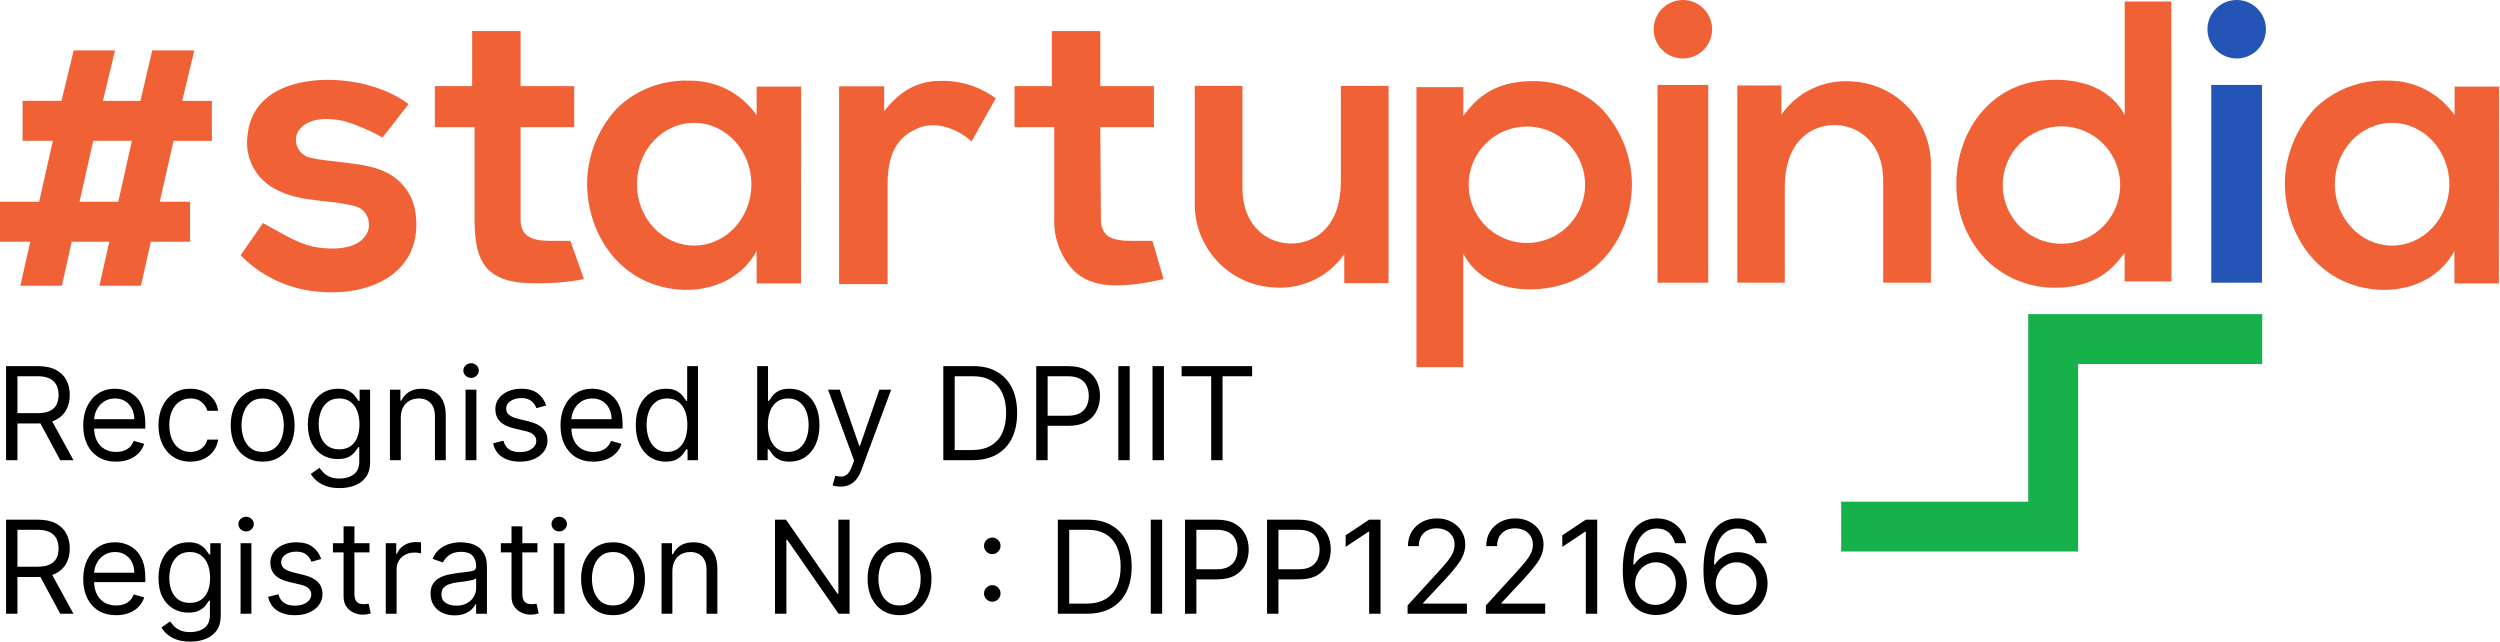 <svg xmlns="http://www.w3.org/2000/svg" width="413" height="106" viewBox="0 0 413 106" fill="none"><path d="M114.67 40.569C119.9 40.569 124.13 36.029 124.13 30.439C124.13 24.849 119.9 20.299 114.67 20.299C109.44 20.299 105.22 24.839 105.22 30.439C105.22 36.039 109.45 40.569 114.67 40.569ZM132.33 46.829H125V41.449C122.34 46.449 116.57 48.549 111 47.709C101.73 46.329 96.75 37.919 97 29.709C97.186 25.274 98.96 21.054 102 17.819C103.576 16.309 105.44 15.133 107.482 14.362C109.523 13.59 111.7 13.239 113.88 13.329C116.061 13.294 118.218 13.797 120.157 14.795C122.097 15.793 123.761 17.254 125 19.049V14.309H132.35L132.33 46.829Z" fill="#F16136"></path><path d="M395.16 40.57C400.39 40.57 404.63 36.03 404.63 30.44C404.63 24.85 400.39 20.3 395.16 20.3C389.93 20.3 385.71 24.84 385.71 30.44C385.71 36.04 389.95 40.57 395.16 40.57ZM412.82 46.83H405.47V41.45C402.82 46.45 397.05 48.55 391.47 47.71C382.21 46.33 377.23 37.92 377.47 29.71C377.669 25.264 379.465 21.038 382.53 17.81C384.106 16.301 385.971 15.125 388.012 14.354C390.054 13.582 392.23 13.231 394.41 13.32C396.587 13.286 398.738 13.79 400.673 14.788C402.608 15.786 404.266 17.247 405.5 19.04V14.31H412.85L412.82 46.83Z" fill="#F16136"></path><path d="M39.72 42.19L43.45 36.85C47.77 39.24 50 40.72 53.54 41C62.54 41.75 62.11 35 58.75 34.09C54.67 32.94 49.75 33.47 45.75 31.37C44.087 30.583 42.719 29.285 41.845 27.666C40.971 26.048 40.636 24.192 40.89 22.37C41.28 18.37 43.74 14.97 49.5 13.68C55.26 12.39 62.81 13.68 67.5 17.19L63.2 22.72C61.187 21.58 59.054 20.668 56.84 20C51.9 18.92 49.44 20.58 48.96 22.45C48.871 22.842 48.861 23.249 48.933 23.645C49.004 24.041 49.154 24.419 49.374 24.755C49.594 25.092 49.88 25.381 50.214 25.605C50.549 25.829 50.925 25.984 51.32 26.06C53.79 26.68 58.23 26.81 61.23 27.55C66.01 28.72 68.35 31.87 68.72 35.77C69.63 45.53 60.51 49.11 52.16 48.14C47.437 47.664 43.032 45.54 39.72 42.14" fill="#F16136"></path><path d="M19.54 33.33L21.79 23.26H15.4L13.14 33.33H19.54ZM12.17 8.33H19L17 16.66H23.2L25.15 8.33H32.1L30.1 16.66H35V23.27H28.66L26.4 33.33H31.4V39.93H24.92L23.29 47.2H16.42L18.06 39.93H11.85L10.22 47.2H3.36L5 39.93H0V33.33H6.47L8.73 23.26H3.73V16.65H10.16L12.17 8.33Z" fill="#F16136"></path><path d="M96.47 46.12C93.018 46.748 89.5 46.943 86 46.7C79.6 46 78.4 42.19 78.4 36.19V21H71.84V14.23H78V5.13H86V14.23H94.86V21H86V36.19C86 39.02 87.7 39.79 91 39.79H94.23L96.47 46.12Z" fill="#F16136"></path><path d="M138.62 46.929V14.259H146.06V18.359C148.83 14.839 151.75 13.359 155.4 13.359C158.671 13.283 161.873 14.3 164.5 16.249L160.5 23.359C158.76 21.749 154.9 19.639 151.45 21.269C149.29 22.269 146.63 24.069 146.63 30.429V46.929H138.62Z" fill="#F16136"></path><path d="M192.23 46.12C185.64 47.55 180.17 47.93 177.03 44.32C175.089 42.065 174.064 39.164 174.16 36.19V21H167.6V14.23H173.77V5.13H181.77V14.23H190.63V21H181.77L181.87 36.19C181.87 39.02 183.58 39.79 186.87 39.79H190.38L192.23 46.12Z" fill="#F16136"></path><path d="M252.24 20.9C254.143 20.9 256.003 21.464 257.586 22.522C259.168 23.579 260.401 25.082 261.129 26.841C261.856 28.599 262.046 30.534 261.674 32.4C261.302 34.267 260.385 35.981 259.039 37.326C257.692 38.671 255.977 39.586 254.111 39.956C252.244 40.326 250.309 40.134 248.552 39.405C246.794 38.675 245.292 37.44 244.236 35.857C243.181 34.274 242.618 32.413 242.62 30.51C242.623 27.96 243.637 25.516 245.441 23.714C247.245 21.912 249.69 20.9 252.24 20.9ZM234 60.65H241.73V41.92C244.39 46.92 249.97 48.43 255.58 47.59C264.85 46.21 269.83 37.99 269.58 29.8C269.386 25.352 267.589 21.125 264.52 17.9C262.947 16.386 261.083 15.207 259.041 14.436C256.999 13.664 254.821 13.315 252.64 13.41C245.26 13.6 242.82 17.92 241.74 19.13V14.39H234V60.65Z" fill="#F16136"></path><path d="M222.07 46.779V41.999C220.793 43.828 219.065 45.295 217.053 46.259C215.042 47.222 212.815 47.65 210.59 47.499C206.995 47.354 203.599 45.808 201.129 43.192C198.659 40.576 197.31 37.097 197.37 33.499V14.19H205.26V31.099C205.26 37.489 209.58 40.45 213.76 40.219C217.69 39.999 221.51 37.02 221.51 30.04V14.19H229.39V46.779H222.07Z" fill="#F16136"></path><path d="M294.28 14.12V18.94C295.558 17.11 297.288 15.642 299.301 14.678C301.315 13.715 303.543 13.288 305.77 13.44C309.366 13.583 312.763 15.129 315.234 17.745C317.705 20.362 319.053 23.842 318.99 27.44V46.7H311.1V29.79C311.1 23.41 306.78 20.45 302.6 20.67C298.67 20.89 294.85 23.87 294.85 30.86V46.7H287V14.12H294.28Z" fill="#F16136"></path><path d="M278 1.03567e-05C278.955 -0.002 279.89 0.28 280.686 0.809C281.481 1.339 282.102 2.092 282.469 2.975C282.836 3.857 282.933 4.829 282.748 5.766C282.563 6.704 282.104 7.565 281.429 8.242C280.753 8.918 279.893 9.379 278.956 9.566C278.018 9.754 277.047 9.659 276.164 9.293C275.281 8.928 274.526 8.309 273.994 7.514C273.463 6.72 273.18 5.786 273.18 4.83C273.182 3.552 273.691 2.326 274.594 1.421C275.497 0.516 276.721 0.005 278 1.03567e-05Z" fill="#F16136"></path><path d="M282.2 14.03H273.82V46.7H282.2V14.03Z" fill="#F16136"></path><path d="M340.55 20.87C342.468 20.87 344.344 21.439 345.939 22.505C347.534 23.571 348.777 25.085 349.512 26.858C350.246 28.63 350.438 30.581 350.064 32.462C349.689 34.344 348.766 36.072 347.409 37.429C346.052 38.785 344.324 39.709 342.442 40.084C340.561 40.458 338.61 40.266 336.838 39.532C335.066 38.797 333.551 37.554 332.485 35.959C331.419 34.364 330.85 32.489 330.85 30.57C330.85 27.997 331.872 25.53 333.691 23.711C335.51 21.892 337.977 20.87 340.55 20.87ZM358.7 0.25H351V19C348.34 14 342.55 12.71 337.16 13.32C327.79 14.41 322.79 22.98 323.21 31.37C323.374 35.739 325.156 39.892 328.21 43.02C329.784 44.533 331.648 45.712 333.69 46.486C335.731 47.259 337.909 47.611 340.09 47.52C347.47 47.33 349.91 43.01 350.99 41.79V46.5H358.73L358.7 0.25Z" fill="#F16136"></path><path fill-rule="evenodd" clip-rule="evenodd" d="M369.49 1.03567e-05C370.446 -0.002 371.38 0.28 372.176 0.809C372.972 1.339 373.592 2.092 373.959 2.975C374.326 3.857 374.424 4.829 374.238 5.766C374.053 6.704 373.594 7.565 372.919 8.242C372.244 8.918 371.383 9.379 370.446 9.566C369.509 9.754 368.537 9.659 367.654 9.293C366.771 8.928 366.016 8.309 365.485 7.514C364.953 6.72 364.67 5.786 364.67 4.83C364.67 3.551 365.177 2.324 366.081 1.418C366.985 0.513 368.211 0.003 369.49 1.03567e-05Z" fill="#2454B5"></path><path d="M373.68 14.03H365.3V46.7H373.68V14.03Z" fill="#2454B5"></path><path fill-rule="evenodd" clip-rule="evenodd" d="M304.16 82.88H335.06V51.89H373.72V60.13H343.3V91.11H304.16V82.88Z" fill="#16B14B"></path><path d="M1 76.021V60.485H6.249C7.462 60.485 8.459 60.693 9.237 61.108C10.016 61.517 10.593 62.081 10.967 62.799C11.341 63.517 11.528 64.334 11.528 65.249C11.528 66.165 11.341 66.976 10.967 67.684C10.593 68.392 10.019 68.949 9.245 69.353C8.471 69.753 7.483 69.953 6.279 69.953H2.032V68.253H6.219C7.048 68.253 7.715 68.132 8.221 67.889C8.732 67.647 9.101 67.303 9.328 66.858C9.561 66.407 9.677 65.871 9.677 65.249C9.677 64.627 9.561 64.084 9.328 63.618C9.096 63.153 8.724 62.794 8.213 62.541C7.703 62.283 7.028 62.154 6.188 62.154H2.881V76.021H1ZM8.312 69.042L12.135 76.021H9.95L6.188 69.042H8.312ZM19.18 76.264C18.057 76.264 17.088 76.016 16.274 75.52C15.465 75.02 14.841 74.322 14.401 73.427C13.966 72.527 13.748 71.48 13.748 70.286C13.748 69.093 13.966 68.041 14.401 67.131C14.841 66.215 15.453 65.502 16.236 64.991C17.025 64.476 17.946 64.218 18.997 64.218C19.604 64.218 20.203 64.319 20.795 64.521C21.387 64.723 21.925 65.052 22.411 65.507C22.896 65.957 23.283 66.554 23.571 67.297C23.86 68.041 24.003 68.956 24.003 70.043V70.802H15.023V69.255H22.183C22.183 68.597 22.052 68.011 21.789 67.495C21.531 66.979 21.162 66.572 20.681 66.273C20.206 65.975 19.645 65.826 18.997 65.826C18.284 65.826 17.668 66.003 17.147 66.357C16.631 66.706 16.234 67.161 15.956 67.722C15.678 68.284 15.539 68.885 15.539 69.528V70.559C15.539 71.439 15.69 72.185 15.994 72.797C16.302 73.404 16.73 73.867 17.276 74.185C17.822 74.499 18.456 74.656 19.18 74.656C19.65 74.656 20.074 74.59 20.454 74.458C20.838 74.322 21.169 74.12 21.447 73.852C21.726 73.579 21.94 73.24 22.092 72.835L23.822 73.321C23.64 73.907 23.334 74.423 22.904 74.868C22.474 75.308 21.943 75.652 21.311 75.9C20.679 76.142 19.968 76.264 19.18 76.264ZM31.46 76.264C30.367 76.264 29.427 76.006 28.638 75.49C27.849 74.974 27.242 74.264 26.818 73.359C26.393 72.453 26.18 71.419 26.18 70.256C26.18 69.073 26.398 68.028 26.833 67.123C27.273 66.213 27.884 65.502 28.668 64.991C29.457 64.476 30.377 64.218 31.429 64.218C32.248 64.218 32.987 64.369 33.644 64.673C34.301 64.976 34.84 65.401 35.26 65.947C35.679 66.493 35.94 67.131 36.041 67.859H34.251C34.114 67.328 33.811 66.858 33.341 66.448C32.876 66.033 32.248 65.826 31.46 65.826C30.762 65.826 30.15 66.008 29.624 66.372C29.103 66.731 28.696 67.239 28.403 67.897C28.115 68.549 27.971 69.315 27.971 70.195C27.971 71.095 28.112 71.879 28.395 72.547C28.683 73.214 29.088 73.733 29.609 74.102C30.135 74.471 30.752 74.656 31.46 74.656C31.925 74.656 32.347 74.575 32.726 74.413C33.106 74.251 33.427 74.019 33.69 73.715C33.953 73.412 34.14 73.047 34.251 72.623H36.041C35.94 73.311 35.69 73.93 35.29 74.481C34.896 75.027 34.372 75.462 33.72 75.786C33.073 76.105 32.319 76.264 31.46 76.264ZM43.391 76.264C42.339 76.264 41.416 76.013 40.622 75.513C39.834 75.012 39.217 74.312 38.772 73.412C38.332 72.511 38.112 71.46 38.112 70.256C38.112 69.042 38.332 67.983 38.772 67.078C39.217 66.172 39.834 65.469 40.622 64.969C41.416 64.468 42.339 64.218 43.391 64.218C44.443 64.218 45.363 64.468 46.152 64.969C46.946 65.469 47.563 66.172 48.003 67.078C48.447 67.983 48.67 69.042 48.67 70.256C48.67 71.46 48.447 72.511 48.003 73.412C47.563 74.312 46.946 75.012 46.152 75.513C45.363 76.013 44.443 76.264 43.391 76.264ZM43.391 74.656C44.19 74.656 44.847 74.451 45.363 74.041C45.879 73.632 46.261 73.093 46.508 72.425C46.756 71.758 46.88 71.035 46.88 70.256C46.88 69.477 46.756 68.751 46.508 68.079C46.261 67.406 45.879 66.863 45.363 66.448C44.847 66.033 44.19 65.826 43.391 65.826C42.592 65.826 41.934 66.033 41.419 66.448C40.903 66.863 40.521 67.406 40.273 68.079C40.026 68.751 39.902 69.477 39.902 70.256C39.902 71.035 40.026 71.758 40.273 72.425C40.521 73.093 40.903 73.632 41.419 74.041C41.934 74.451 42.592 74.656 43.391 74.656ZM56.105 80.633C55.241 80.633 54.497 80.522 53.875 80.299C53.253 80.082 52.735 79.794 52.32 79.435C51.911 79.081 51.585 78.701 51.342 78.297L52.768 77.296C52.93 77.508 53.135 77.751 53.382 78.024C53.63 78.302 53.969 78.542 54.399 78.745C54.834 78.952 55.403 79.055 56.105 79.055C57.046 79.055 57.822 78.828 58.434 78.373C59.046 77.918 59.352 77.205 59.352 76.234V73.867H59.2C59.069 74.079 58.881 74.342 58.639 74.656C58.401 74.964 58.057 75.24 57.607 75.483C57.162 75.72 56.56 75.839 55.802 75.839C54.861 75.839 54.017 75.617 53.269 75.171C52.525 74.727 51.936 74.079 51.501 73.23C51.071 72.38 50.856 71.348 50.856 70.135C50.856 68.941 51.066 67.902 51.486 67.017C51.906 66.127 52.49 65.439 53.238 64.954C53.987 64.463 54.851 64.218 55.832 64.218C56.591 64.218 57.193 64.344 57.638 64.597C58.087 64.845 58.431 65.128 58.669 65.447C58.912 65.76 59.099 66.018 59.23 66.22H59.412V64.369H61.142V76.355C61.142 77.356 60.914 78.17 60.459 78.797C60.009 79.43 59.402 79.892 58.639 80.186C57.88 80.484 57.036 80.633 56.105 80.633ZM56.045 74.231C56.763 74.231 57.37 74.067 57.865 73.738C58.361 73.409 58.737 72.936 58.995 72.319C59.253 71.702 59.382 70.964 59.382 70.104C59.382 69.265 59.256 68.524 59.003 67.882C58.75 67.239 58.376 66.736 57.88 66.372C57.385 66.008 56.773 65.826 56.045 65.826C55.286 65.826 54.654 66.018 54.148 66.402C53.648 66.787 53.271 67.303 53.018 67.95C52.77 68.597 52.647 69.315 52.647 70.104C52.647 70.913 52.773 71.629 53.026 72.251C53.284 72.868 53.663 73.353 54.164 73.707C54.669 74.056 55.296 74.231 56.045 74.231ZM66.209 69.012V76.021H64.419V64.369H66.148V66.19H66.3C66.573 65.598 66.987 65.123 67.544 64.764C68.1 64.4 68.818 64.218 69.698 64.218C70.487 64.218 71.177 64.379 71.769 64.703C72.36 65.022 72.82 65.507 73.149 66.16C73.478 66.807 73.642 67.626 73.642 68.617V76.021H71.852V68.739C71.852 67.823 71.614 67.11 71.139 66.6C70.663 66.084 70.011 65.826 69.182 65.826C68.611 65.826 68.1 65.95 67.65 66.198C67.205 66.445 66.853 66.807 66.596 67.282C66.338 67.758 66.209 68.334 66.209 69.012ZM76.913 76.021V64.369H78.703V76.021H76.913ZM77.823 62.428C77.474 62.428 77.173 62.309 76.921 62.071C76.673 61.833 76.549 61.547 76.549 61.214C76.549 60.88 76.673 60.594 76.921 60.356C77.173 60.119 77.474 60 77.823 60C78.172 60 78.47 60.119 78.718 60.356C78.971 60.594 79.097 60.88 79.097 61.214C79.097 61.547 78.971 61.833 78.718 62.071C78.47 62.309 78.172 62.428 77.823 62.428ZM90.234 66.979L88.626 67.434C88.525 67.166 88.376 66.906 88.179 66.653C87.987 66.395 87.724 66.182 87.39 66.016C87.056 65.849 86.629 65.765 86.108 65.765C85.395 65.765 84.801 65.93 84.326 66.258C83.855 66.582 83.62 66.994 83.62 67.495C83.62 67.94 83.782 68.291 84.105 68.549C84.429 68.807 84.935 69.022 85.623 69.194L87.352 69.619C88.394 69.872 89.17 70.258 89.68 70.779C90.191 71.295 90.447 71.96 90.447 72.774C90.447 73.442 90.254 74.039 89.87 74.565C89.491 75.091 88.96 75.505 88.277 75.809C87.595 76.112 86.801 76.264 85.895 76.264C84.707 76.264 83.724 76.006 82.945 75.49C82.166 74.974 81.673 74.221 81.466 73.23L83.165 72.805C83.327 73.432 83.633 73.902 84.083 74.216C84.538 74.529 85.132 74.686 85.865 74.686C86.7 74.686 87.362 74.509 87.853 74.155C88.348 73.796 88.596 73.366 88.596 72.865C88.596 72.461 88.454 72.122 88.171 71.849C87.888 71.571 87.453 71.364 86.866 71.227L84.925 70.772C83.858 70.519 83.074 70.127 82.573 69.596C82.078 69.06 81.83 68.39 81.83 67.586C81.83 66.928 82.014 66.347 82.384 65.841C82.758 65.335 83.266 64.938 83.908 64.65C84.556 64.362 85.289 64.218 86.108 64.218C87.261 64.218 88.166 64.471 88.823 64.976C89.486 65.482 89.956 66.15 90.234 66.979ZM98.026 76.264C96.903 76.264 95.935 76.016 95.121 75.52C94.312 75.02 93.687 74.322 93.247 73.427C92.812 72.527 92.595 71.48 92.595 70.286C92.595 69.093 92.812 68.041 93.247 67.131C93.687 66.215 94.299 65.502 95.083 64.991C95.872 64.476 96.792 64.218 97.844 64.218C98.451 64.218 99.05 64.319 99.641 64.521C100.233 64.723 100.772 65.052 101.257 65.507C101.743 65.957 102.13 66.554 102.418 67.297C102.706 68.041 102.85 68.956 102.85 70.043V70.802H93.869V69.255H101.03C101.03 68.597 100.898 68.011 100.635 67.495C100.377 66.979 100.008 66.572 99.528 66.273C99.052 65.975 98.491 65.826 97.844 65.826C97.131 65.826 96.514 66.003 95.993 66.357C95.477 66.706 95.08 67.161 94.802 67.722C94.524 68.284 94.385 68.885 94.385 69.528V70.559C94.385 71.439 94.537 72.185 94.84 72.797C95.149 73.404 95.576 73.867 96.122 74.185C96.668 74.499 97.303 74.656 98.026 74.656C98.496 74.656 98.921 74.59 99.3 74.458C99.684 74.322 100.016 74.12 100.294 73.852C100.572 73.579 100.787 73.24 100.939 72.835L102.668 73.321C102.486 73.907 102.18 74.423 101.75 74.868C101.32 75.308 100.789 75.652 100.157 75.9C99.525 76.142 98.815 76.264 98.026 76.264ZM109.972 76.264C109.002 76.264 108.144 76.019 107.401 75.528C106.658 75.032 106.076 74.335 105.656 73.434C105.237 72.529 105.027 71.46 105.027 70.226C105.027 69.002 105.237 67.94 105.656 67.04C106.076 66.139 106.66 65.444 107.409 64.954C108.157 64.463 109.022 64.218 110.003 64.218C110.761 64.218 111.36 64.344 111.8 64.597C112.245 64.845 112.584 65.128 112.817 65.447C113.054 65.76 113.239 66.018 113.37 66.22H113.522V60.485H115.312V76.021H113.583V74.231H113.37C113.239 74.443 113.052 74.711 112.809 75.035C112.566 75.354 112.22 75.639 111.77 75.892C111.32 76.14 110.721 76.264 109.972 76.264ZM110.215 74.656C110.933 74.656 111.54 74.469 112.035 74.094C112.531 73.715 112.908 73.192 113.166 72.524C113.424 71.852 113.553 71.075 113.553 70.195C113.553 69.325 113.426 68.564 113.173 67.912C112.92 67.254 112.546 66.744 112.051 66.38C111.555 66.01 110.943 65.826 110.215 65.826C109.457 65.826 108.824 66.021 108.319 66.41C107.818 66.794 107.441 67.318 107.189 67.98C106.941 68.638 106.817 69.376 106.817 70.195C106.817 71.025 106.943 71.778 107.196 72.456C107.454 73.128 107.833 73.664 108.334 74.064C108.84 74.458 109.467 74.656 110.215 74.656ZM125.089 76.021V60.485H126.879V66.22H127.031C127.163 66.018 127.345 65.76 127.577 65.447C127.815 65.128 128.154 64.845 128.594 64.597C129.039 64.344 129.64 64.218 130.399 64.218C131.38 64.218 132.245 64.463 132.993 64.954C133.741 65.444 134.326 66.139 134.745 67.04C135.165 67.94 135.375 69.002 135.375 70.226C135.375 71.46 135.165 72.529 134.745 73.434C134.326 74.335 133.744 75.032 133 75.528C132.257 76.019 131.4 76.264 130.429 76.264C129.681 76.264 129.082 76.14 128.632 75.892C128.182 75.639 127.835 75.354 127.592 75.035C127.35 74.711 127.163 74.443 127.031 74.231H126.819V76.021H125.089ZM126.849 70.195C126.849 71.075 126.978 71.852 127.236 72.524C127.494 73.192 127.87 73.715 128.366 74.094C128.862 74.469 129.468 74.656 130.187 74.656C130.935 74.656 131.559 74.458 132.06 74.064C132.566 73.664 132.945 73.128 133.198 72.456C133.455 71.778 133.585 71.025 133.585 70.195C133.585 69.376 133.458 68.638 133.206 67.98C132.957 67.318 132.581 66.794 132.075 66.41C131.575 66.021 130.945 65.826 130.187 65.826C129.458 65.826 128.846 66.01 128.351 66.38C127.855 66.744 127.481 67.254 127.228 67.912C126.976 68.564 126.849 69.325 126.849 70.195ZM138.849 80.391C138.546 80.391 138.275 80.365 138.037 80.315C137.799 80.269 137.635 80.224 137.544 80.178L138 78.6C138.433 78.712 138.818 78.752 139.152 78.722C139.485 78.691 139.782 78.542 140.039 78.274C140.302 78.011 140.543 77.584 140.76 76.992L141.094 76.082L136.786 64.369H138.727L141.943 73.654H142.065L145.28 64.369H147.223L142.277 77.72C142.055 78.322 141.779 78.82 141.45 79.215C141.122 79.614 140.74 79.91 140.305 80.102C139.875 80.294 139.389 80.391 138.849 80.391ZM160.629 76.021H155.835V60.485H160.841C162.348 60.485 163.638 60.797 164.71 61.419C165.782 62.035 166.604 62.923 167.175 64.081C167.747 65.234 168.032 66.615 168.032 68.223C168.032 69.841 167.744 71.235 167.167 72.403C166.591 73.566 165.751 74.461 164.649 75.088C163.547 75.71 162.206 76.021 160.629 76.021ZM157.717 74.352H160.507C161.793 74.352 162.857 74.105 163.702 73.609C164.545 73.113 165.175 72.408 165.589 71.493C166.004 70.577 166.211 69.487 166.211 68.223C166.211 66.969 166.007 65.889 165.597 64.984C165.187 64.073 164.576 63.376 163.762 62.89C162.947 62.4 161.934 62.154 160.721 62.154H157.717V74.352ZM171.187 76.021V60.485H176.436C177.655 60.485 178.651 60.706 179.425 61.145C180.203 61.58 180.78 62.169 181.154 62.913C181.529 63.656 181.716 64.486 181.716 65.401C181.716 66.317 181.529 67.148 181.154 67.897C180.785 68.645 180.214 69.242 179.44 69.687C178.667 70.127 177.675 70.347 176.467 70.347H172.705V68.678H176.407C177.241 68.678 177.91 68.534 178.416 68.246C178.922 67.957 179.289 67.568 179.516 67.078C179.748 66.582 179.864 66.023 179.864 65.401C179.864 64.779 179.748 64.223 179.516 63.732C179.289 63.242 178.919 62.857 178.409 62.579C177.898 62.296 177.22 62.154 176.376 62.154H173.069V76.021H171.187ZM186.627 60.485V76.021H184.746V60.485H186.627ZM192.279 60.485V76.021H190.398V60.485H192.279ZM195.202 62.154V60.485H206.852V62.154H201.967V76.021H200.086V62.154H195.202ZM1 101.388V85.852H6.249C7.462 85.852 8.459 86.06 9.237 86.474C10.016 86.884 10.593 87.448 10.967 88.166C11.341 88.884 11.528 89.701 11.528 90.616C11.528 91.531 11.341 92.343 10.967 93.051C10.593 93.759 10.019 94.316 9.245 94.72C8.471 95.12 7.483 95.319 6.279 95.319H2.032V93.62H6.219C7.048 93.62 7.715 93.499 8.221 93.256C8.732 93.013 9.101 92.669 9.328 92.224C9.561 91.774 9.677 91.238 9.677 90.616C9.677 89.994 9.561 89.45 9.328 88.985C9.096 88.52 8.724 88.161 8.213 87.908C7.703 87.65 7.028 87.521 6.188 87.521H2.881V101.388H1ZM8.312 94.409L12.135 101.388H9.95L6.188 94.409H8.312ZM19.18 101.631C18.057 101.631 17.088 101.383 16.274 100.887C15.465 100.387 14.841 99.689 14.401 98.794C13.966 97.893 13.748 96.847 13.748 95.653C13.748 94.46 13.966 93.408 14.401 92.497C14.841 91.582 15.453 90.869 16.236 90.358C17.025 89.842 17.946 89.585 18.997 89.585C19.604 89.585 20.203 89.686 20.795 89.888C21.387 90.09 21.925 90.419 22.411 90.874C22.896 91.324 23.283 91.921 23.571 92.664C23.86 93.408 24.003 94.323 24.003 95.41V96.169H15.023V94.621H22.183C22.183 93.964 22.052 93.377 21.789 92.862C21.531 92.346 21.162 91.939 20.681 91.64C20.206 91.342 19.645 91.193 18.997 91.193C18.284 91.193 17.668 91.37 17.147 91.724C16.631 92.073 16.234 92.528 15.956 93.089C15.678 93.65 15.539 94.252 15.539 94.895V95.926C15.539 96.806 15.69 97.552 15.994 98.164C16.302 98.771 16.73 99.234 17.276 99.552C17.822 99.866 18.456 100.023 19.18 100.023C19.65 100.023 20.074 99.957 20.454 99.825C20.838 99.689 21.169 99.487 21.447 99.218C21.726 98.945 21.94 98.606 22.092 98.202L23.822 98.687C23.64 99.274 23.334 99.79 22.904 100.235C22.474 100.675 21.943 101.019 21.311 101.267C20.679 101.509 19.968 101.631 19.18 101.631ZM31.429 106C30.565 106 29.821 105.889 29.199 105.666C28.577 105.449 28.059 105.161 27.644 104.801C27.235 104.448 26.909 104.068 26.666 103.664L28.092 102.662C28.254 102.875 28.458 103.118 28.706 103.391C28.954 103.669 29.293 103.909 29.723 104.111C30.158 104.319 30.726 104.422 31.429 104.422C32.37 104.422 33.146 104.195 33.758 103.74C34.37 103.284 34.676 102.571 34.676 101.6V99.234H34.524C34.392 99.446 34.205 99.709 33.963 100.023C33.725 100.331 33.381 100.607 32.931 100.849C32.486 101.087 31.884 101.206 31.126 101.206C30.185 101.206 29.341 100.983 28.592 100.538C27.849 100.093 27.26 99.446 26.825 98.596C26.395 97.747 26.18 96.715 26.18 95.501C26.18 94.308 26.39 93.269 26.81 92.384C27.23 91.493 27.814 90.806 28.562 90.32C29.311 89.83 30.175 89.585 31.156 89.585C31.915 89.585 32.516 89.711 32.962 89.964C33.411 90.212 33.755 90.495 33.993 90.813C34.236 91.127 34.423 91.385 34.554 91.587H34.736V89.736H36.466V101.722C36.466 102.723 36.238 103.537 35.783 104.164C35.333 104.796 34.726 105.259 33.963 105.552C33.204 105.851 32.36 106 31.429 106ZM31.369 99.598C32.087 99.598 32.694 99.433 33.189 99.105C33.684 98.776 34.061 98.303 34.319 97.686C34.577 97.069 34.706 96.331 34.706 95.471C34.706 94.632 34.58 93.891 34.327 93.248C34.074 92.606 33.7 92.103 33.204 91.739C32.709 91.375 32.097 91.193 31.369 91.193C30.61 91.193 29.978 91.385 29.472 91.769C28.972 92.153 28.595 92.669 28.342 93.317C28.094 93.964 27.971 94.682 27.971 95.471C27.971 96.28 28.097 96.996 28.35 97.618C28.608 98.235 28.987 98.72 29.488 99.074C29.993 99.423 30.62 99.598 31.369 99.598ZM39.742 101.388V89.736H41.532V101.388H39.742ZM40.653 87.794C40.304 87.794 40.003 87.675 39.75 87.438C39.502 87.2 39.378 86.914 39.378 86.581C39.378 86.247 39.502 85.961 39.75 85.723C40.003 85.486 40.304 85.367 40.653 85.367C41.002 85.367 41.3 85.486 41.548 85.723C41.801 85.961 41.927 86.247 41.927 86.581C41.927 86.914 41.801 87.2 41.548 87.438C41.3 87.675 41.002 87.794 40.653 87.794ZM53.064 92.346L51.456 92.801C51.355 92.533 51.205 92.272 51.008 92.02C50.816 91.762 50.553 91.549 50.219 91.382C49.886 91.215 49.458 91.132 48.938 91.132C48.224 91.132 47.63 91.296 47.155 91.625C46.685 91.949 46.45 92.361 46.45 92.862C46.45 93.307 46.611 93.658 46.935 93.916C47.259 94.174 47.764 94.389 48.452 94.561L50.181 94.986C51.223 95.238 51.999 95.625 52.51 96.146C53.021 96.662 53.276 97.327 53.276 98.141C53.276 98.809 53.084 99.406 52.7 99.931C52.32 100.457 51.789 100.872 51.107 101.176C50.424 101.479 49.63 101.631 48.725 101.631C47.537 101.631 46.553 101.373 45.775 100.857C44.996 100.341 44.503 99.588 44.295 98.596L45.994 98.171C46.156 98.799 46.462 99.269 46.912 99.582C47.367 99.896 47.962 100.053 48.695 100.053C49.529 100.053 50.191 99.876 50.682 99.522C51.178 99.163 51.425 98.733 51.425 98.232C51.425 97.828 51.284 97.489 51.001 97.216C50.717 96.938 50.283 96.73 49.696 96.594L47.754 96.139C46.687 95.886 45.904 95.494 45.403 94.963C44.907 94.427 44.659 93.757 44.659 92.953C44.659 92.295 44.844 91.714 45.213 91.208C45.587 90.702 46.096 90.305 46.738 90.017C47.385 89.728 48.118 89.585 48.938 89.585C50.09 89.585 50.995 89.837 51.653 90.343C52.315 90.849 52.786 91.516 53.064 92.346ZM61.038 89.736V91.253H55V89.736H61.038ZM56.76 86.945H58.55V98.05C58.55 98.556 58.623 98.935 58.77 99.188C58.921 99.436 59.113 99.603 59.346 99.689C59.584 99.77 59.834 99.81 60.097 99.81C60.294 99.81 60.456 99.8 60.582 99.78C60.709 99.754 60.81 99.734 60.886 99.719L61.25 101.327C61.129 101.373 60.959 101.418 60.742 101.464C60.524 101.514 60.249 101.54 59.915 101.54C59.409 101.54 58.914 101.431 58.428 101.213C57.948 100.996 57.548 100.665 57.23 100.22C56.916 99.775 56.76 99.213 56.76 98.536V86.945ZM63.73 101.388V89.736H65.46V91.496H65.581C65.793 90.92 66.178 90.452 66.734 90.093C67.29 89.734 67.917 89.554 68.615 89.554C68.746 89.554 68.911 89.557 69.108 89.562C69.305 89.567 69.454 89.574 69.555 89.585V91.405C69.495 91.39 69.356 91.367 69.138 91.337C68.926 91.301 68.701 91.284 68.463 91.284C67.897 91.284 67.391 91.403 66.946 91.64C66.506 91.873 66.157 92.197 65.899 92.611C65.647 93.021 65.52 93.489 65.52 94.015V101.388H63.73ZM75.106 101.661C74.368 101.661 73.698 101.522 73.096 101.244C72.494 100.961 72.016 100.553 71.662 100.023C71.308 99.487 71.131 98.839 71.131 98.081C71.131 97.413 71.263 96.872 71.526 96.457C71.789 96.037 72.14 95.709 72.58 95.471C73.02 95.233 73.505 95.056 74.036 94.94C74.572 94.819 75.111 94.723 75.652 94.652C76.36 94.561 76.934 94.492 77.374 94.447C77.819 94.396 78.142 94.313 78.345 94.197C78.552 94.08 78.656 93.878 78.656 93.59V93.529C78.656 92.781 78.451 92.199 78.041 91.784C77.637 91.37 77.022 91.162 76.198 91.162C75.344 91.162 74.674 91.35 74.188 91.724C73.703 92.098 73.361 92.497 73.164 92.922L71.465 92.315C71.769 91.607 72.173 91.056 72.679 90.662C73.189 90.262 73.746 89.984 74.347 89.827C74.954 89.665 75.551 89.585 76.137 89.585C76.512 89.585 76.942 89.63 77.427 89.721C77.917 89.807 78.39 89.987 78.845 90.26C79.305 90.533 79.687 90.945 79.99 91.496C80.294 92.047 80.446 92.786 80.446 93.711V101.388H78.656V99.81H78.565C78.443 100.063 78.241 100.333 77.958 100.622C77.675 100.91 77.298 101.155 76.828 101.358C76.357 101.56 75.783 101.661 75.106 101.661ZM75.379 100.053C76.087 100.053 76.684 99.914 77.169 99.636C77.659 99.358 78.028 98.998 78.276 98.558C78.529 98.118 78.656 97.656 78.656 97.17V95.532C78.58 95.623 78.413 95.706 78.155 95.782C77.902 95.853 77.609 95.916 77.275 95.972C76.946 96.022 76.625 96.068 76.312 96.108C76.003 96.144 75.753 96.174 75.561 96.199C75.096 96.26 74.661 96.359 74.256 96.495C73.857 96.627 73.533 96.826 73.285 97.094C73.043 97.357 72.921 97.716 72.921 98.171C72.921 98.794 73.151 99.264 73.612 99.582C74.077 99.896 74.666 100.053 75.379 100.053ZM88.78 89.736V91.253H82.742V89.736H88.78ZM84.502 86.945H86.292V98.05C86.292 98.556 86.365 98.935 86.512 99.188C86.663 99.436 86.856 99.603 87.088 99.689C87.326 99.77 87.576 99.81 87.839 99.81C88.036 99.81 88.198 99.8 88.325 99.78C88.451 99.754 88.552 99.734 88.628 99.719L88.992 101.327C88.871 101.373 88.701 101.418 88.484 101.464C88.266 101.514 87.991 101.54 87.657 101.54C87.152 101.54 86.656 101.431 86.171 101.213C85.69 100.996 85.291 100.665 84.972 100.22C84.659 99.775 84.502 99.213 84.502 98.536V86.945ZM91.472 101.388V89.736H93.263V101.388H91.472ZM92.383 87.794C92.034 87.794 91.733 87.675 91.48 87.438C91.232 87.2 91.108 86.914 91.108 86.581C91.108 86.247 91.232 85.961 91.48 85.723C91.733 85.486 92.034 85.367 92.383 85.367C92.732 85.367 93.03 85.486 93.278 85.723C93.531 85.961 93.657 86.247 93.657 86.581C93.657 86.914 93.531 87.2 93.278 87.438C93.03 87.675 92.732 87.794 92.383 87.794ZM101.274 101.631C100.222 101.631 99.3 101.38 98.506 100.88C97.717 100.379 97.1 99.679 96.655 98.778C96.215 97.878 95.995 96.826 95.995 95.623C95.995 94.409 96.215 93.35 96.655 92.444C97.1 91.539 97.717 90.836 98.506 90.335C99.3 89.835 100.222 89.585 101.274 89.585C102.326 89.585 103.246 89.835 104.035 90.335C104.829 90.836 105.446 91.539 105.886 92.444C106.331 93.35 106.553 94.409 106.553 95.623C106.553 96.826 106.331 97.878 105.886 98.778C105.446 99.679 104.829 100.379 104.035 100.88C103.246 101.38 102.326 101.631 101.274 101.631ZM101.274 100.023C102.073 100.023 102.731 99.818 103.246 99.408C103.762 98.998 104.144 98.46 104.392 97.792C104.64 97.125 104.763 96.402 104.763 95.623C104.763 94.844 104.64 94.118 104.392 93.446C104.144 92.773 103.762 92.229 103.246 91.815C102.731 91.4 102.073 91.193 101.274 91.193C100.475 91.193 99.818 91.4 99.302 91.815C98.786 92.229 98.404 92.773 98.157 93.446C97.909 94.118 97.785 94.844 97.785 95.623C97.785 96.402 97.909 97.125 98.157 97.792C98.404 98.46 98.786 98.998 99.302 99.408C99.818 99.818 100.475 100.023 101.274 100.023ZM111.076 94.379V101.388H109.286V89.736H111.015V91.557H111.167C111.44 90.965 111.855 90.49 112.411 90.131C112.967 89.767 113.685 89.585 114.565 89.585C115.354 89.585 116.044 89.746 116.636 90.07C117.227 90.389 117.688 90.874 118.016 91.526C118.345 92.174 118.509 92.993 118.509 93.984V101.388H116.719V94.106C116.719 93.19 116.482 92.477 116.006 91.966C115.531 91.451 114.879 91.193 114.049 91.193C113.478 91.193 112.967 91.317 112.517 91.564C112.072 91.812 111.721 92.174 111.463 92.649C111.205 93.124 111.076 93.701 111.076 94.379ZM140.349 85.852V101.388H138.528L130.063 89.19H129.912V101.388H128.03V85.852H129.851L138.347 98.081H138.497V85.852H140.349ZM148.603 101.631C147.551 101.631 146.629 101.38 145.834 100.88C145.045 100.379 144.429 99.679 143.984 98.778C143.544 97.878 143.323 96.826 143.323 95.623C143.323 94.409 143.544 93.35 143.984 92.444C144.429 91.539 145.045 90.836 145.834 90.335C146.629 89.835 147.551 89.585 148.603 89.585C149.655 89.585 150.575 89.835 151.364 90.335C152.158 90.836 152.775 91.539 153.214 92.444C153.66 93.35 153.882 94.409 153.882 95.623C153.882 96.826 153.66 97.878 153.214 98.778C152.775 99.679 152.158 100.379 151.364 100.88C150.575 101.38 149.655 101.631 148.603 101.631ZM148.603 100.023C149.401 100.023 150.06 99.818 150.575 99.408C151.09 98.998 151.472 98.46 151.72 97.792C151.969 97.125 152.091 96.402 152.091 95.623C152.091 94.844 151.969 94.118 151.72 93.446C151.472 92.773 151.09 92.229 150.575 91.815C150.06 91.4 149.401 91.193 148.603 91.193C147.804 91.193 147.147 91.4 146.631 91.815C146.115 92.229 145.733 92.773 145.486 93.446C145.238 94.118 145.114 94.844 145.114 95.623C145.114 96.402 145.238 97.125 145.486 97.792C145.733 98.46 146.115 98.998 146.631 99.408C147.147 99.818 147.804 100.023 148.603 100.023ZM163.927 99.4C163.552 99.4 163.232 99.266 162.963 98.998C162.695 98.73 162.562 98.409 162.562 98.035C162.562 97.661 162.695 97.34 162.963 97.072C163.232 96.804 163.552 96.67 163.927 96.67C164.301 96.67 164.621 96.804 164.89 97.072C165.158 97.34 165.292 97.661 165.292 98.035C165.292 98.283 165.229 98.51 165.102 98.718C164.981 98.925 164.816 99.092 164.609 99.218C164.407 99.34 164.18 99.4 163.927 99.4ZM163.927 91.542C163.552 91.542 163.232 91.408 162.963 91.14C162.695 90.871 162.562 90.55 162.562 90.176C162.562 89.802 162.695 89.481 162.963 89.213C163.232 88.945 163.552 88.811 163.927 88.811C164.301 88.811 164.621 88.945 164.89 89.213C165.158 89.481 165.292 89.802 165.292 90.176C165.292 90.424 165.229 90.651 165.102 90.859C164.981 91.066 164.816 91.233 164.609 91.359C164.407 91.481 164.18 91.542 163.927 91.542ZM179.548 101.388H174.754V85.852H179.76C181.267 85.852 182.557 86.163 183.629 86.785C184.701 87.402 185.523 88.29 186.094 89.448C186.666 90.601 186.951 91.981 186.951 93.59C186.951 95.208 186.663 96.601 186.086 97.77C185.51 98.933 184.67 99.828 183.569 100.455C182.466 101.077 181.126 101.388 179.548 101.388ZM176.635 99.719H179.426C180.71 99.719 181.776 99.471 182.619 98.976C183.465 98.48 184.095 97.775 184.508 96.859C184.924 95.944 185.131 94.854 185.131 93.59C185.131 92.336 184.926 91.256 184.516 90.351C184.107 89.44 183.495 88.742 182.681 88.257C181.867 87.766 180.853 87.521 179.638 87.521H176.635V99.719ZM191.987 85.852V101.388H190.106V85.852H191.987ZM195.76 101.388V85.852H201.009C202.226 85.852 203.223 86.072 203.996 86.512C204.776 86.947 205.351 87.536 205.726 88.28C206.1 89.023 206.287 89.852 206.287 90.768C206.287 91.683 206.1 92.515 205.726 93.264C205.357 94.012 204.785 94.609 204.012 95.054C203.238 95.494 202.247 95.714 201.038 95.714H197.276V94.045H200.978C201.812 94.045 202.482 93.901 202.987 93.612C203.493 93.324 203.86 92.935 204.087 92.444C204.321 91.949 204.437 91.39 204.437 90.768C204.437 90.146 204.321 89.59 204.087 89.099C203.86 88.608 203.49 88.224 202.98 87.946C202.469 87.663 201.792 87.521 200.947 87.521H197.641V101.388H195.76ZM209.317 101.388V85.852H214.567C215.785 85.852 216.781 86.072 217.554 86.512C218.334 86.947 218.911 87.536 219.284 88.28C219.658 89.023 219.845 89.852 219.845 90.768C219.845 91.683 219.658 92.515 219.284 93.264C218.915 94.012 218.343 94.609 217.57 95.054C216.796 95.494 215.805 95.714 214.597 95.714H210.834V94.045H214.536C215.37 94.045 216.04 93.901 216.546 93.612C217.052 93.324 217.418 92.935 217.646 92.444C217.879 91.949 217.995 91.39 217.995 90.768C217.995 90.146 217.879 89.59 217.646 89.099C217.418 88.608 217.05 88.224 216.538 87.946C216.027 87.663 215.35 87.521 214.505 87.521H211.198V101.388H209.317ZM228.064 85.852V101.388H226.182V87.825H226.091L222.299 90.343V88.431L226.182 85.852H228.064ZM232.531 101.388V100.023L237.659 94.409C238.261 93.752 238.756 93.18 239.146 92.695C239.534 92.204 239.823 91.744 240.01 91.314C240.202 90.879 240.298 90.424 240.298 89.949C240.298 89.402 240.167 88.93 239.904 88.53C239.647 88.131 239.293 87.822 238.842 87.605C238.392 87.387 237.887 87.278 237.325 87.278C236.728 87.278 236.208 87.402 235.763 87.65C235.323 87.893 234.981 88.234 234.739 88.674C234.502 89.114 234.383 89.63 234.383 90.222H232.593C232.593 89.311 232.802 88.512 233.221 87.825C233.642 87.137 234.213 86.601 234.935 86.216C235.664 85.832 236.481 85.64 237.386 85.64C238.296 85.64 239.103 85.832 239.805 86.216C240.509 86.601 241.059 87.119 241.459 87.771C241.859 88.424 242.059 89.15 242.059 89.949C242.059 90.52 241.955 91.079 241.748 91.625C241.545 92.166 241.191 92.771 240.685 93.438C240.185 94.101 239.489 94.91 238.6 95.865L235.11 99.598V99.719H242.331V101.388H232.531ZM245.464 101.388V100.023L250.592 94.409C251.193 93.752 251.689 93.18 252.078 92.695C252.468 92.204 252.756 91.744 252.943 91.314C253.135 90.879 253.231 90.424 253.231 89.949C253.231 89.402 253.099 88.93 252.836 88.53C252.578 88.131 252.225 87.822 251.775 87.605C251.325 87.387 250.819 87.278 250.258 87.278C249.662 87.278 249.14 87.402 248.695 87.65C248.256 87.893 247.914 88.234 247.671 88.674C247.433 89.114 247.315 89.63 247.315 90.222H245.524C245.524 89.311 245.734 88.512 246.155 87.825C246.574 87.137 247.145 86.601 247.869 86.216C248.596 85.832 249.413 85.64 250.318 85.64C251.229 85.64 252.035 85.832 252.739 86.216C253.441 86.601 253.992 87.119 254.391 87.771C254.79 88.424 254.991 89.15 254.991 89.949C254.991 90.52 254.887 91.079 254.68 91.625C254.478 92.166 254.123 92.771 253.618 93.438C253.118 94.101 252.422 94.91 251.532 95.865L248.042 99.598V99.719H255.264V101.388H245.464ZM263.858 85.852V101.388H261.977V87.825H261.886L258.093 90.343V88.431L261.977 85.852H263.858ZM273.483 101.6C272.846 101.59 272.209 101.469 271.571 101.236C270.934 101.004 270.354 100.612 269.828 100.06C269.302 99.504 268.878 98.753 268.561 97.808C268.242 96.857 268.083 95.663 268.083 94.227C268.083 92.852 268.211 91.633 268.47 90.571C268.728 89.504 269.101 88.606 269.593 87.878C270.083 87.144 270.674 86.588 271.367 86.209C272.065 85.829 272.851 85.64 273.726 85.64C274.596 85.64 275.369 85.814 276.047 86.163C276.729 86.507 277.286 86.988 277.716 87.605C278.146 88.222 278.423 88.932 278.55 89.736H276.699C276.528 89.038 276.194 88.459 275.697 87.999C275.202 87.539 274.545 87.309 273.726 87.309C272.523 87.309 271.574 87.832 270.881 88.879C270.193 89.926 269.848 91.395 269.842 93.286H269.964C270.247 92.856 270.583 92.49 270.973 92.186C271.367 91.878 271.802 91.64 272.277 91.473C272.752 91.306 273.256 91.223 273.787 91.223C274.676 91.223 275.49 91.445 276.229 91.891C276.967 92.331 277.558 92.94 278.004 93.719C278.449 94.492 278.672 95.38 278.672 96.381C278.672 97.342 278.457 98.222 278.027 99.021C277.597 99.815 276.992 100.447 276.214 100.918C275.44 101.383 274.529 101.61 273.483 101.6ZM273.483 99.931C274.121 99.931 274.692 99.772 275.197 99.454C275.708 99.135 276.11 98.708 276.404 98.171C276.701 97.635 276.851 97.039 276.851 96.381C276.851 95.739 276.707 95.155 276.418 94.629C276.135 94.098 275.743 93.676 275.242 93.362C274.747 93.049 274.181 92.892 273.544 92.892C273.063 92.892 272.616 92.988 272.201 93.18C271.786 93.367 271.423 93.625 271.109 93.954C270.801 94.283 270.558 94.659 270.38 95.084C270.204 95.504 270.116 95.946 270.116 96.412C270.116 97.029 270.26 97.605 270.547 98.141C270.841 98.677 271.24 99.11 271.746 99.438C272.257 99.767 272.835 99.931 273.483 99.931ZM286.812 101.6C286.174 101.59 285.537 101.469 284.901 101.236C284.264 101.004 283.682 100.612 283.156 100.06C282.63 99.504 282.208 98.753 281.889 97.808C281.571 96.857 281.411 95.663 281.411 94.227C281.411 92.852 281.541 91.633 281.798 90.571C282.056 89.504 282.43 88.606 282.921 87.878C283.411 87.144 284.004 86.588 284.695 86.209C285.393 85.829 286.18 85.64 287.055 85.64C287.924 85.64 288.699 85.814 289.375 86.163C290.059 86.507 290.614 86.988 291.044 87.605C291.474 88.222 291.752 88.932 291.879 89.736H290.028C289.856 89.038 289.522 88.459 289.027 87.999C288.532 87.539 287.874 87.309 287.055 87.309C285.851 87.309 284.903 87.832 284.21 88.879C283.523 89.926 283.176 91.395 283.171 93.286H283.292C283.575 92.856 283.911 92.49 284.301 92.186C284.695 91.878 285.13 91.64 285.606 91.473C286.081 91.306 286.584 91.223 287.115 91.223C288.006 91.223 288.819 91.445 289.557 91.891C290.297 92.331 290.888 92.94 291.333 93.719C291.777 94.492 292 95.38 292 96.381C292 97.342 291.785 98.222 291.355 99.021C290.925 99.815 290.321 100.447 289.542 100.918C288.769 101.383 287.859 101.61 286.812 101.6ZM286.812 99.931C287.449 99.931 288.02 99.772 288.526 99.454C289.036 99.135 289.438 98.708 289.732 98.171C290.031 97.635 290.179 97.039 290.179 96.381C290.179 95.739 290.035 95.155 289.748 94.629C289.464 94.098 289.072 93.676 288.572 93.362C288.077 93.049 287.509 92.892 286.872 92.892C286.392 92.892 285.945 92.988 285.529 93.18C285.116 93.367 284.751 93.625 284.437 93.954C284.129 94.283 283.886 94.659 283.71 95.084C283.532 95.504 283.444 95.946 283.444 96.412C283.444 97.029 283.588 97.605 283.877 98.141C284.17 98.677 284.57 99.11 285.076 99.438C285.585 99.767 286.165 99.931 286.812 99.931Z" fill="black"></path></svg>
